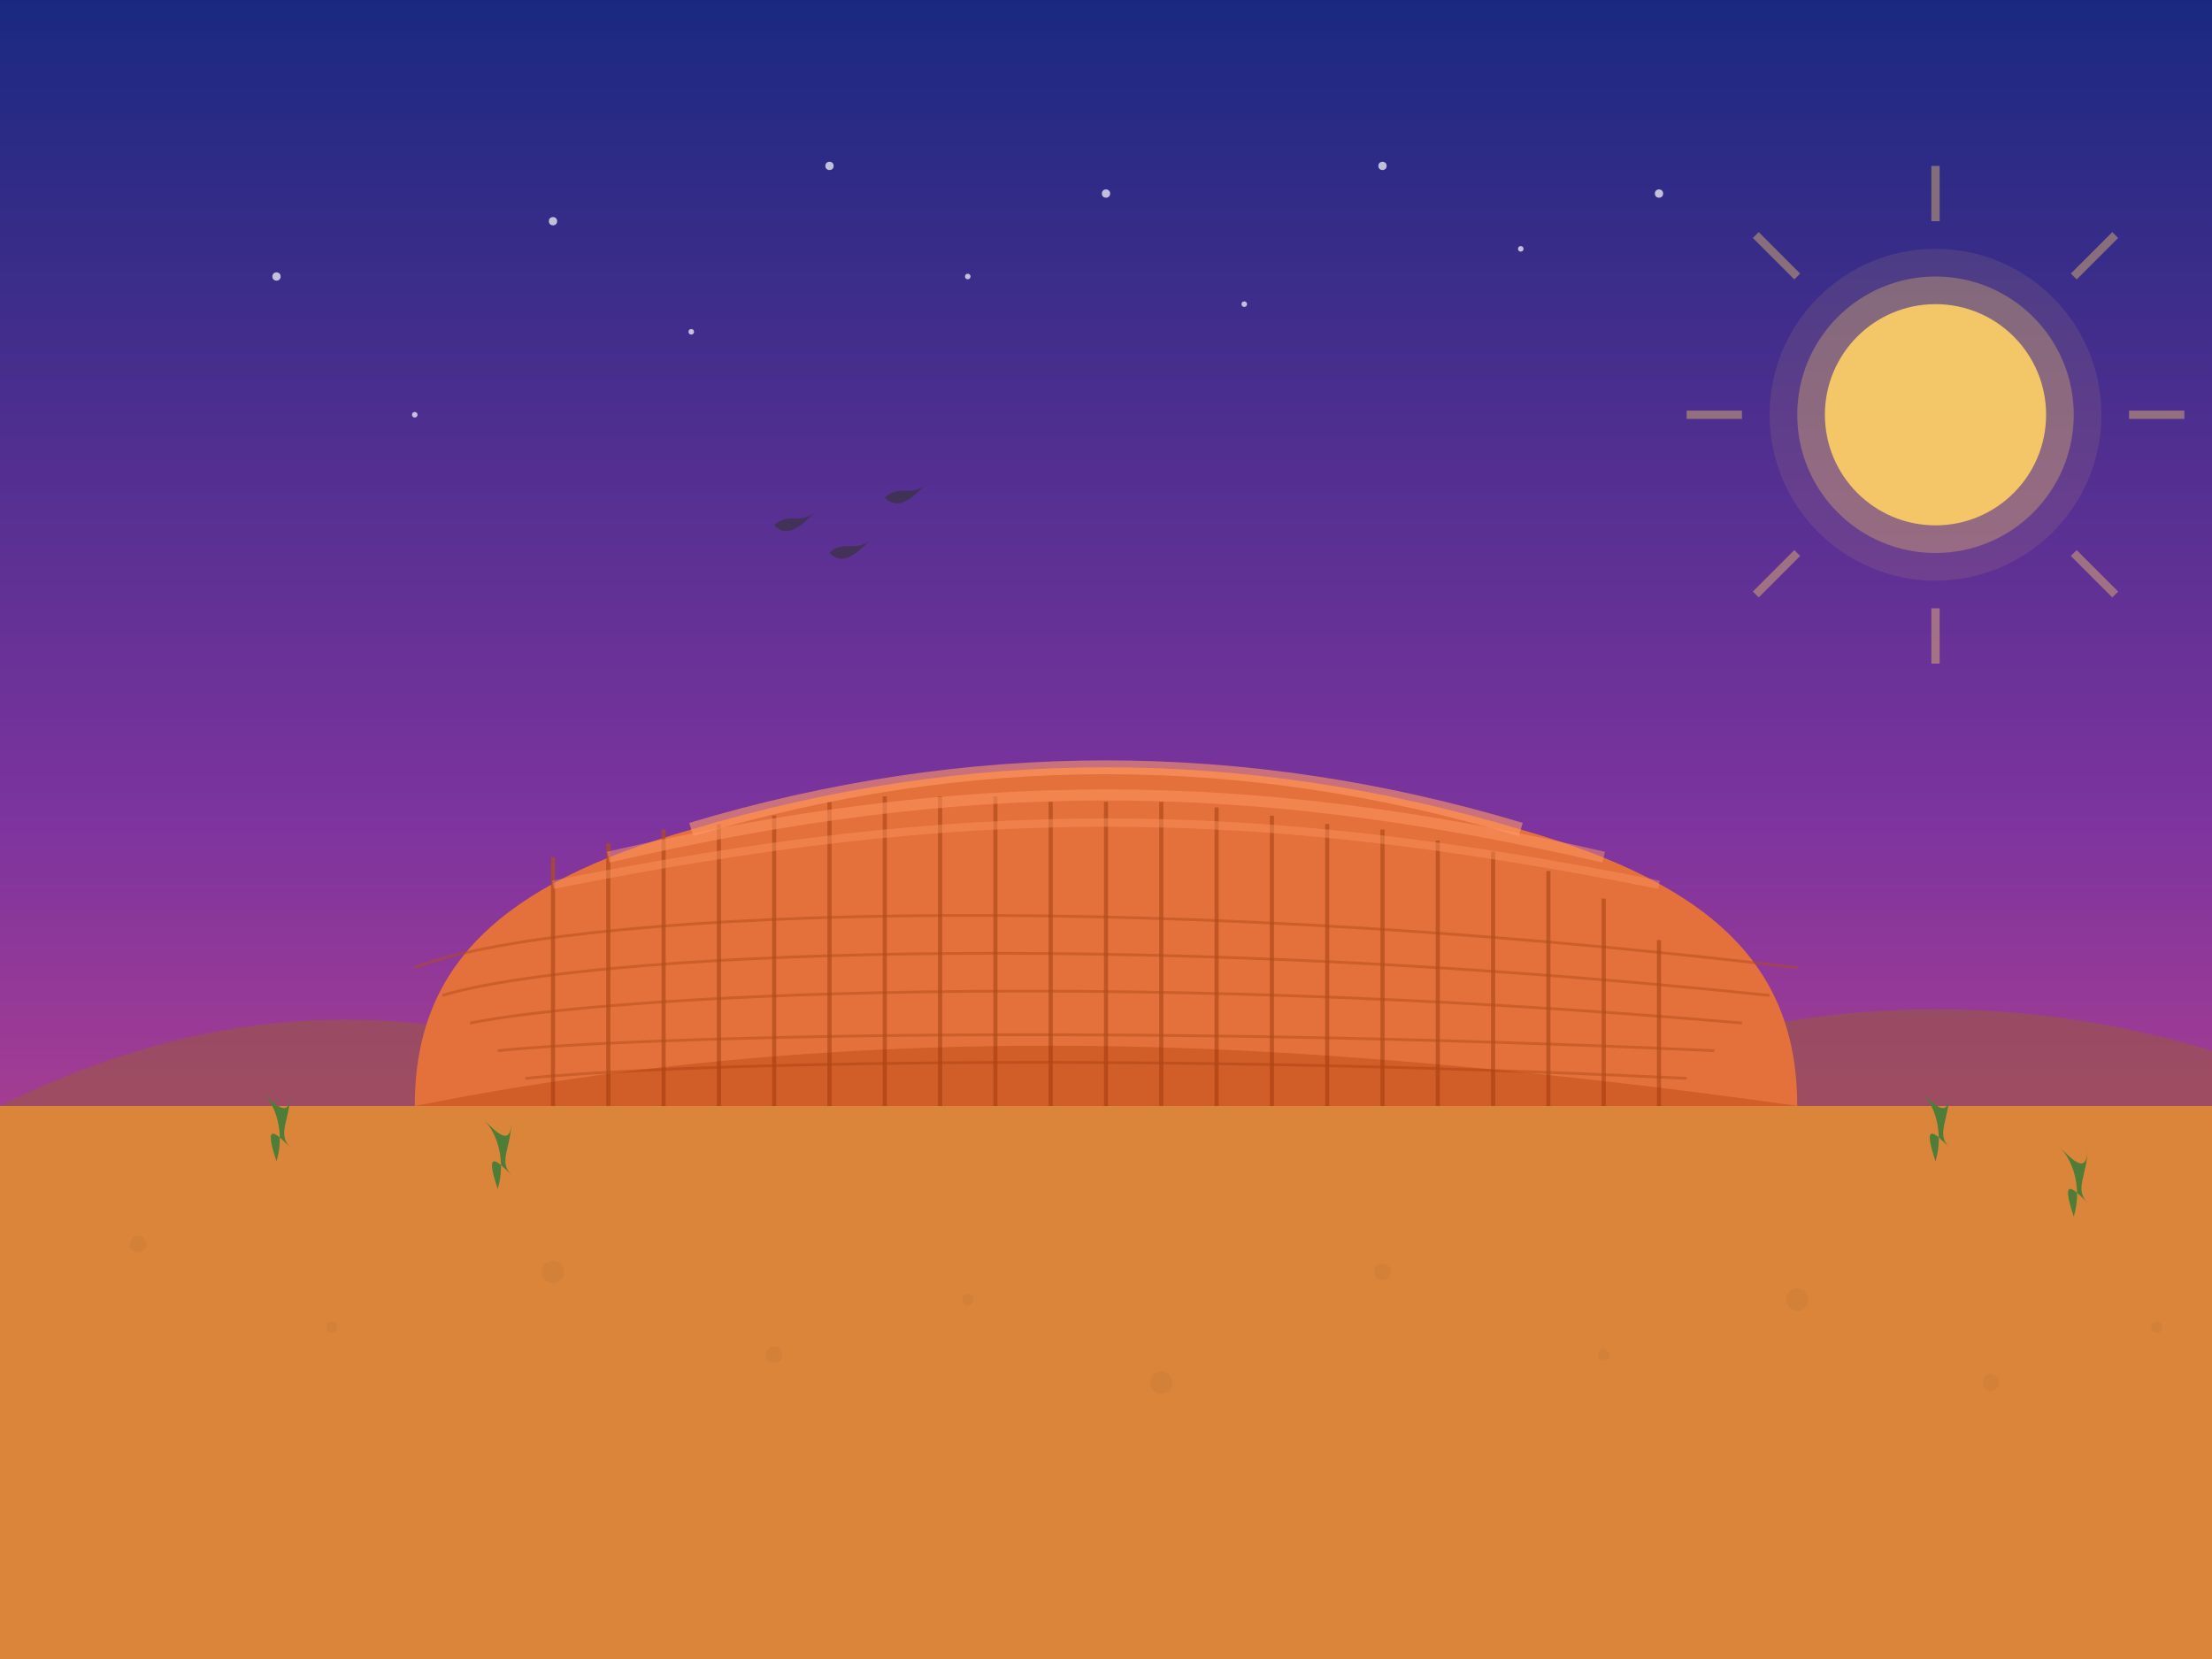 <svg xmlns="http://www.w3.org/2000/svg" viewBox="0 0 800 600" width="800" height="600">
  <rect x="0" y="0" width="800" height="600" fill="#808080" stroke="none"/>
  <!-- Sky with gradient from sunset to deeper blue -->
  <defs>
    <linearGradient id="skyGradient" x1="0%" y1="0%" x2="0%" y2="100%">
      <stop offset="0%" stop-color="#1a2980" />
      <stop offset="50%" stop-color="#7e349e" />
      <stop offset="100%" stop-color="#ef4e7b" />
    </linearGradient>
  </defs>
  
  <!-- Background -->
  <rect width="800" height="600" fill="url(#skyGradient)" />
  
  <!-- Desert floor -->
  <rect x="0" y="400" width="800" height="200" fill="#da853a" />
  
  <!-- Distant mountains -->
  <path d="M0,400 Q100,350 200,380 Q300,350 400,370 Q500,350 600,380 Q700,350 800,380 L800,400 L0,400 Z" fill="#9b5c33" opacity="0.5" />
  
  <!-- Uluru - basic shape -->
  <path d="M150,400 C150,350 180,320 250,300 C350,270 450,270 550,300 C620,320 650,350 650,400 L150,400 Z" fill="#e4703b" />
  
  <!-- Uluru texture lines - vertical erosion patterns -->
  <g stroke="#b14c1a" stroke-width="1.5" opacity="0.7">
    <line x1="200" y1="310" x2="200" y2="400" />
    <line x1="220" y1="305" x2="220" y2="400" />
    <line x1="240" y1="300" x2="240" y2="400" />
    <line x1="260" y1="298" x2="260" y2="400" />
    <line x1="280" y1="295" x2="280" y2="400" />
    <line x1="300" y1="290" x2="300" y2="400" />
    <line x1="320" y1="288" x2="320" y2="400" />
    <line x1="340" y1="288" x2="340" y2="400" />
    <line x1="360" y1="288" x2="360" y2="400" />
    <line x1="380" y1="290" x2="380" y2="400" />
    <line x1="400" y1="290" x2="400" y2="400" />
    <line x1="420" y1="290" x2="420" y2="400" />
    <line x1="440" y1="292" x2="440" y2="400" />
    <line x1="460" y1="295" x2="460" y2="400" />
    <line x1="480" y1="298" x2="480" y2="400" />
    <line x1="500" y1="300" x2="500" y2="400" />
    <line x1="520" y1="304" x2="520" y2="400" />
    <line x1="540" y1="308" x2="540" y2="400" />
    <line x1="560" y1="315" x2="560" y2="400" />
    <line x1="580" y1="325" x2="580" y2="400" />
    <line x1="600" y1="340" x2="600" y2="400" />
  </g>
  
  <!-- Uluru horizontal texture lines -->
  <g stroke="#b14c1a" stroke-width="1" opacity="0.5">
    <path d="M150,350 C200,330 400,320 650,350" fill="none" />
    <path d="M160,360 C210,345 400,335 640,360" fill="none" />
    <path d="M170,370 C220,360 400,350 630,370" fill="none" />
    <path d="M180,380 C230,375 400,370 620,380" fill="none" />
    <path d="M190,390 C240,385 400,380 610,390" fill="none" />
  </g>
  
  <!-- Uluru shadows -->
  <path d="M150,400 C250,380 350,375 450,380 C550,385 650,400 650,400 L150,400 Z" fill="#a52f03" opacity="0.3" />
  
  <!-- Uluru light reflection - the red glow effect -->
  <path d="M250,300 C350,270 450,270 550,300" fill="none" stroke="#ff9966" stroke-width="5" opacity="0.6" />
  <path d="M220,310 C350,280 450,280 580,310" fill="none" stroke="#ff9966" stroke-width="4" opacity="0.5" />
  <path d="M200,320 C350,290 450,290 600,320" fill="none" stroke="#ff9966" stroke-width="3" opacity="0.4" />
  
  <!-- Sun -->
  <circle cx="700" cy="150" r="40" fill="#ffd166" opacity="0.9" />
  <circle cx="700" cy="150" r="50" fill="#ffd166" opacity="0.3" />
  <circle cx="700" cy="150" r="60" fill="#ffd166" opacity="0.1" />
  
  <!-- Sun rays -->
  <g stroke="#ffd166" opacity="0.4">
    <line x1="700" y1="80" x2="700" y2="60" stroke-width="3" />
    <line x1="700" y1="240" x2="700" y2="220" stroke-width="3" />
    <line x1="630" y1="150" x2="610" y2="150" stroke-width="3" />
    <line x1="790" y1="150" x2="770" y2="150" stroke-width="3" />
    <line x1="650" y1="100" x2="635" y2="85" stroke-width="3" />
    <line x1="750" y1="200" x2="765" y2="215" stroke-width="3" />
    <line x1="650" y1="200" x2="635" y2="215" stroke-width="3" />
    <line x1="750" y1="100" x2="765" y2="85" stroke-width="3" />
  </g>
  
  <!-- Desert vegetation -->
  <g transform="translate(100, 420)">
    <path d="M0,0 C3,-10 0,-20 -5,-25 C0,-20 5,-15 5,-25 C5,-15 0,-10 5,-5 C0,-10 -5,-15 0,0 Z" fill="#4d7d36" />
  </g>
  
  <g transform="translate(180, 430)">
    <path d="M0,0 C3,-10 0,-20 -5,-25 C0,-20 5,-15 5,-25 C5,-15 0,-10 5,-5 C0,-10 -5,-15 0,0 Z" fill="#4d7d36" />
  </g>
  
  <g transform="translate(700, 420)">
    <path d="M0,0 C3,-10 0,-20 -5,-25 C0,-20 5,-15 5,-25 C5,-15 0,-10 5,-5 C0,-10 -5,-15 0,0 Z" fill="#4d7d36" />
  </g>
  
  <g transform="translate(750, 440)">
    <path d="M0,0 C3,-10 0,-20 -5,-25 C0,-20 5,-15 5,-25 C5,-15 0,-10 5,-5 C0,-10 -5,-15 0,0 Z" fill="#4d7d36" />
  </g>
  
  <!-- Desert sand texture -->
  <g opacity="0.3">
    <circle cx="50" cy="450" r="3" fill="#c27531" />
    <circle cx="120" cy="480" r="2" fill="#c27531" />
    <circle cx="200" cy="460" r="4" fill="#c27531" />
    <circle cx="280" cy="490" r="3" fill="#c27531" />
    <circle cx="350" cy="470" r="2" fill="#c27531" />
    <circle cx="420" cy="500" r="4" fill="#c27531" />
    <circle cx="500" cy="460" r="3" fill="#c27531" />
    <circle cx="580" cy="490" r="2" fill="#c27531" />
    <circle cx="650" cy="470" r="4" fill="#c27531" />
    <circle cx="720" cy="500" r="3" fill="#c27531" />
    <circle cx="780" cy="480" r="2" fill="#c27531" />
  </g>
  
  <!-- Distant bird silhouettes -->
  <path d="M300,200 C305,195 310,200 315,195 C310,200 305,205 300,200 Z" fill="#333" opacity="0.6" />
  <path d="M320,180 C325,175 330,180 335,175 C330,180 325,185 320,180 Z" fill="#333" opacity="0.6" />
  <path d="M280,190 C285,185 290,190 295,185 C290,190 285,195 280,190 Z" fill="#333" opacity="0.6" />
  
  <!-- Stars in the sky -->
  <g opacity="0.7">
    <circle cx="100" cy="100" r="1.5" fill="white" />
    <circle cx="150" cy="150" r="1" fill="white" />
    <circle cx="200" cy="80" r="1.5" fill="white" />
    <circle cx="250" cy="120" r="1" fill="white" />
    <circle cx="300" cy="60" r="1.5" fill="white" />
    <circle cx="350" cy="100" r="1" fill="white" />
    <circle cx="400" cy="70" r="1.5" fill="white" />
    <circle cx="450" cy="110" r="1" fill="white" />
    <circle cx="500" cy="60" r="1.5" fill="white" />
    <circle cx="550" cy="90" r="1" fill="white" />
    <circle cx="600" cy="70" r="1.5" fill="white" />
  </g>
</svg>
